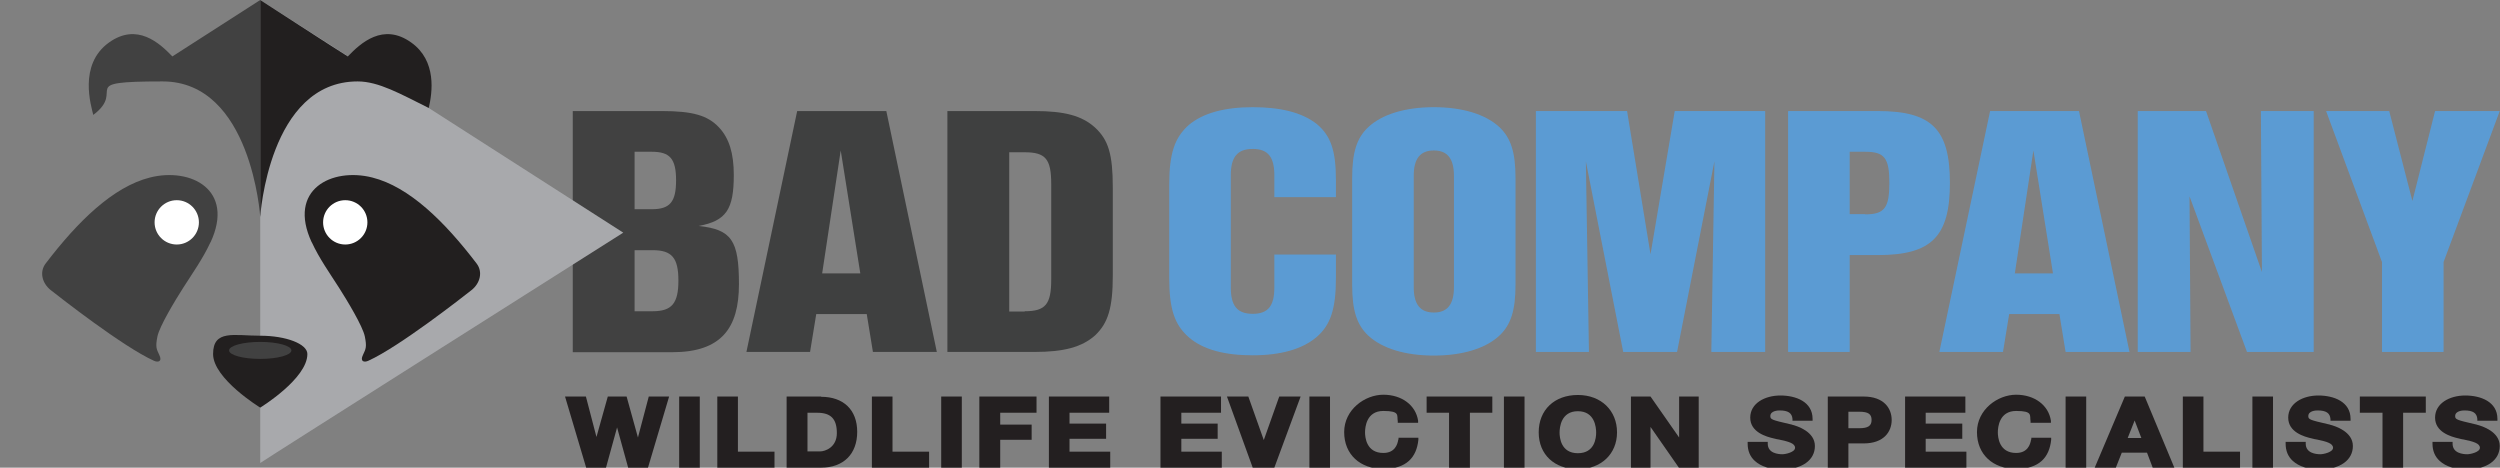 <?xml version="1.0" encoding="UTF-8"?>
<svg id="Layer_1" data-name="Layer 1" xmlns="http://www.w3.org/2000/svg" version="1.1" viewBox="0 0 970.3 181.5">
  <rect x="0" y="0" width="970.3" height="181.5" fill="#808080" stroke="none"/>
  <defs>
    <style>
      .cls-1 {
        fill: #231f20;
      }

      .cls-1, .cls-2, .cls-3, .cls-4, .cls-5, .cls-6, .cls-7 {
        stroke-width: 0px;
      }

      .cls-2 {
        fill: #414141;
      }

      .cls-3 {
        fill: #221f1f;
      }

      .cls-4 {
        fill: #3f4040;
      }

      .cls-5 {
        fill: #a8a9ac;
      }

      .cls-6 {
        fill: #5b9bd3;
      }

      .cls-7 {
        fill: #fff;
      }
    </style>
  </defs>
  <g>
    <polygon class="cls-1" points="247.6 169.8 243.2 153.9 235.9 153.9 231.5 169.6 227.4 153.9 219.3 153.9 227.5 181.5 235.2 181.5 239.5 165.9 243.8 181.5 251.5 181.5 259.7 153.9 251.8 153.9 247.6 169.8"/>
    <rect class="cls-1" x="263.6" y="153.9" width="8" height="27.6"/>
    <polygon class="cls-1" points="286.4 153.9 278.4 153.9 278.4 181.5 300.6 181.5 300.6 175.3 286.4 175.3 286.4 153.9"/>
    <path class="cls-1" d="M318.7,153.9h-13.4v27.6h13.4c8.7,0,14-5.3,14-13.9s-5.4-13.6-14-13.6ZM313.4,160.2h3.8c5.3,0,7.6,2.4,7.6,7.9s-4.5,7.1-6.5,7.1h-4.9v-15Z"/>
    <polygon class="cls-1" points="346.4 153.9 338.4 153.9 338.4 181.5 360.6 181.5 360.6 175.3 346.4 175.3 346.4 153.9"/>
    <rect class="cls-1" x="365.3" y="153.9" width="8" height="27.6"/>
    <polygon class="cls-1" points="380.1 181.5 388.2 181.5 388.2 170.7 400.4 170.7 400.4 164.8 388.2 164.8 388.2 160.2 402.3 160.2 402.3 153.9 380.1 153.9 380.1 181.5"/>
    <polygon class="cls-1" points="415.1 170.3 429.3 170.3 429.3 164.4 415.1 164.4 415.1 160.2 430.5 160.2 430.5 153.9 407.1 153.9 407.1 181.5 430.9 181.5 430.9 175.3 415.1 175.3 415.1 170.3"/>
    <polygon class="cls-1" points="458.5 170.3 472.6 170.3 472.6 164.4 458.5 164.4 458.5 160.2 473.9 160.2 473.9 153.9 450.4 153.9 450.4 181.5 474.2 181.5 474.2 175.3 458.5 175.3 458.5 170.3"/>
    <polygon class="cls-1" points="490.5 170.8 484.5 153.9 476.2 153.9 486.2 181.5 494.6 181.5 504.8 153.9 496.5 153.9 490.5 170.8"/>
    <rect class="cls-1" x="508.2" y="153.9" width="8" height="27.6"/>
    <path class="cls-1" d="M542.7,170.6c-.3,2-1.4,5.2-5.8,5.2-6.6,0-7.1-6.1-7.1-8s.5-8.3,7.1-8.3,5.2,1.7,5.6,4v.6h7.9v-.8c-.9-6-6.3-10.1-13.5-10.1s-15.2,5.8-15.2,14.5,6.2,14.3,15.2,14.3,12.9-4.5,13.6-11.3v-.8c0,0-7.7,0-7.7,0v.6Z"/>
    <polygon class="cls-1" points="553.7 160.2 562.4 160.2 562.4 181.5 570.5 181.5 570.5 160.2 579.2 160.2 579.2 153.9 553.7 153.9 553.7 160.2"/>
    <rect class="cls-1" x="583.7" y="153.9" width="8" height="27.6"/>
    <path class="cls-1" d="M612.4,153.3c-9.1,0-15.2,5.8-15.2,14.5s6.2,14.3,15.2,14.3,15.2-5.9,15.2-14.3-6.1-14.5-15.2-14.5ZM612.4,175.9c-6.6,0-7.1-6.1-7.1-8s.5-8.3,7.1-8.3,7.1,6.3,7.1,8.3-.5,8-7.1,8Z"/>
    <polygon class="cls-1" points="651.7 169.8 640.6 153.9 633 153.9 633 181.5 640.6 181.5 640.6 165.7 651.6 181.5 659.3 181.5 659.3 153.9 651.7 153.9 651.7 169.8"/>
    <path class="cls-1" d="M695.5,164.8l-.9-.2c-6.9-1.6-7.5-1.8-7.5-3.1,0-2.1,3-2.2,3.6-2.2,3.3,0,4.8,1,5,3.3v.7h7.8v-.7c0-6.7-6.5-9.1-12.5-9.1s-11.7,3-11.7,8.6,6.1,7.4,9.3,8.1c.6.2,1.3.3,1.9.4,3.8.8,6.2,1.5,6.2,3.2s-3.7,2.5-4.9,2.5c-1.7,0-5.7-.4-5.7-4.1v-.7h-7.8v.7c0,2.7.9,5,2.8,6.7,2.4,2.2,6.1,3.3,10.4,3.3,7.9,0,12.9-3.6,12.9-9.1s-6.6-7.7-9-8.3Z"/>
    <path class="cls-1" d="M723.4,153.9h-14v27.6h8v-9.4h5.9c8,0,10.9-4.7,10.9-9.1s-2.9-9.1-10.9-9.1ZM717.4,159.8h4.2c3.5,0,4.8.9,4.8,3.2s-1.4,3.2-4.8,3.2h-4.2v-6.4Z"/>
    <polygon class="cls-1" points="747.4 170.3 761.6 170.3 761.6 164.4 747.4 164.4 747.4 160.2 762.8 160.2 762.8 153.9 739.4 153.9 739.4 181.5 763.2 181.5 763.2 175.3 747.4 175.3 747.4 170.3"/>
    <path class="cls-1" d="M788.3,170.6c-.3,2-1.4,5.2-5.8,5.2-6.6,0-7.1-6.1-7.1-8s.5-8.3,7.1-8.3,5.2,1.7,5.6,4v.6h7.9v-.8c-.9-6-6.3-10.1-13.5-10.1s-15.2,5.8-15.2,14.5,6.2,14.3,15.2,14.3,12.9-4.5,13.6-11.3v-.8c0,0-7.7,0-7.7,0v.6Z"/>
    <rect class="cls-1" x="801.7" y="153.9" width="8" height="27.6"/>
    <path class="cls-1" d="M824.7,153.9l-11.7,27.6h8.2l2.3-5.8h9.8l2.2,5.8h8.4l-11.5-27.6h-7.7ZM825.8,170l2.7-6.8,2.6,6.8h-5.3Z"/>
    <polygon class="cls-1" points="855.2 153.9 847.2 153.9 847.2 181.5 869.4 181.5 869.4 175.3 855.2 175.3 855.2 153.9"/>
    <rect class="cls-1" x="874.2" y="153.9" width="8" height="27.6"/>
    <path class="cls-1" d="M904.3,164.8l-.9-.2c-6.9-1.6-7.5-1.8-7.5-3.1,0-2.1,3-2.2,3.6-2.2,3.3,0,4.8,1,5,3.3v.7h7.8v-.7c0-6.7-6.5-9.1-12.5-9.1s-11.7,3-11.7,8.6,6.1,7.4,9.3,8.1c.6.2,1.3.3,1.9.4,3.8.8,6.2,1.5,6.2,3.2s-3.7,2.5-4.9,2.5c-1.7,0-5.7-.4-5.7-4.1v-.7h-7.8v.7c0,2.7.9,5,2.8,6.7,2.4,2.2,6.1,3.3,10.4,3.3,7.9,0,12.9-3.6,12.9-9.1s-6.6-7.7-9-8.3Z"/>
    <polygon class="cls-1" points="915.9 160.2 924.7 160.2 924.7 181.5 932.7 181.5 932.7 160.2 941.5 160.2 941.5 153.9 915.9 153.9 915.9 160.2"/>
    <path class="cls-1" d="M961.3,164.8l-.9-.2c-6.9-1.6-7.5-1.8-7.5-3.1,0-2.1,3-2.2,3.6-2.2,3.3,0,4.8,1,5,3.3v.7h7.8v-.7c0-6.7-6.5-9.1-12.5-9.1s-11.7,3-11.7,8.6,6.1,7.4,9.3,8.1c.6.2,1.3.3,1.9.4,3.8.8,6.2,1.5,6.2,3.2s-3.7,2.5-4.9,2.5c-1.7,0-5.7-.4-5.7-4.1v-.7h-7.8v.7c0,2.7.9,5,2.8,6.7,2.4,2.2,6.1,3.3,10.4,3.3,7.9,0,12.9-3.6,12.9-9.1s-6.6-7.7-9-8.3Z"/>
  </g>
  <g>
    <path class="cls-2" d="M222.3,43.1h34.5c12.1,0,17.9,1.7,22.3,6.4,3.9,4.2,5.7,10,5.7,18.4,0,13.5-3,17.8-13.6,19.8,12.7,1.4,15.6,5.5,15.6,22.6s-6.9,26.4-25.9,26.4h-38.6V43.1ZM253,81.2c7,0,9.4-2.8,9.4-11.2s-2.4-11.1-9.4-11.1h-6.7v22.3h6.7ZM253.3,120.8c7.5,0,10-3.1,10-11.9s-2.5-11.8-10-11.8h-7v23.7h7Z"/>
    <path class="cls-4" d="M316.8,121.9l-2.4,14.7h-24.7l19.7-93.5h34.6l19.6,93.5h-24.8l-2.4-14.7h-19.6ZM326.3,58.4l-7.2,47.7h14.8l-7.6-47.7Z"/>
    <path class="cls-4" d="M367.7,43.1h33.8c11.7,0,18.4,1.8,23.5,6.4,5.2,4.8,6.9,10.4,6.9,23.3v34.1c0,12.5-1.8,18.5-6.9,23.3-5.1,4.5-12,6.4-23.5,6.4h-33.8V43.1ZM397.7,120.8c8.1,0,10.3-2.7,10.3-12.3v-37.1c0-9.7-2.2-12.3-10.3-12.3h-6v61.8h6Z"/>
    <path class="cls-6" d="M494.6,76.6v-8.6c0-7.1-2.5-10.2-8.4-10.2s-8.5,3.1-8.5,10.2v43.6c0,7.1,2.5,10.2,8.5,10.2s8.4-3.1,8.4-10.2v-12.8h23.9v9c0,12.2-2.1,18.4-7.6,23.1-5.5,4.6-13.8,7-24.7,7s-19.3-2.2-24.8-7c-5.5-4.8-7.6-10.9-7.6-23.1v-36c0-12.3,2.1-18.4,7.6-23.3,5.5-4.6,13.8-6.9,24.8-6.9s19.1,2.1,24.7,6.4c5.5,4.5,7.6,10.2,7.6,21.9v6.6h-23.9Z"/>
    <path class="cls-6" d="M588.2,110.5c0,10-1.8,15.6-6.3,19.8-5.4,5-14.4,7.7-25.4,7.7s-20-2.7-25.4-7.7c-4.5-4.2-6.3-9.8-6.3-19.8v-41.4c0-10,1.8-15.6,6.3-19.8,5.4-5,14.4-7.7,25.4-7.7s20,2.7,25.4,7.7c4.5,4.2,6.3,9.8,6.3,19.8v41.4ZM548.7,111.5c0,6.6,2.5,9.8,7.8,9.8s7.8-3.2,7.8-9.8v-43.3c0-6.6-2.5-9.8-7.8-9.8s-7.8,3.2-7.8,9.8v43.3Z"/>
    <path class="cls-6" d="M630,136.6l-14.5-74,1.2,74h-20.6V43.1h35.4l9.1,55.6,9.4-55.6h35.1v93.5h-20.9l1.2-74-14.5,74h-20.9Z"/>
    <path class="cls-6" d="M717.9,136.6h-23.9V43.1h34.8c20.9,0,28,7,28,27.9s-7.2,28-28,28h-10.9v37.6ZM723.9,83.2c7.5,0,9.4-2.5,9.4-12.2s-1.9-12.1-9.4-12.1h-6v24.2h6Z"/>
    <path class="cls-6" d="M779.8,121.9l-2.4,14.7h-24.7l19.7-93.5h34.5l19.6,93.5h-24.8l-2.4-14.7h-19.6ZM789.2,58.4l-7.2,47.7h14.8l-7.6-47.7Z"/>
    <path class="cls-6" d="M872.1,136.6l-22.3-60.4.4,60.4h-20.5V43.1h26.5l21.7,62.5-.4-62.5h20.5v93.5h-25.9Z"/>
    <path class="cls-6" d="M948.4,136.6h-23.9v-34.9l-21.7-58.6h24.5l9,34.9,8.8-34.9h25.1l-21.8,58.6v34.9Z"/>
  </g>
  <g>
    <path class="cls-5" d="M101,179.7c0-.2,140.9-89.4,140.9-89.4L101,0v179.7Z"/>
    <path class="cls-2" d="M81.7,94c-2.9,6.3-6.9,11.9-10.6,17.7-3,4.7-9.2,14.9-10,18.9s-.4,4.8.7,7.1c1.3,2.6-.4,3.1-2.1,2.3-12.1-5.5-36.7-24.8-40-27.4s-4.5-7-2-10.3c12.5-16.4,26.2-29.8,40.5-33.4,15.7-4,33.1,4.6,23.5,25.2Z"/>
    <circle class="cls-7" cx="68.6" cy="86.3" r="8.6"/>
    <path class="cls-3" d="M121,94c2.9,6.3,6.9,11.9,10.6,17.7,3,4.7,9.2,14.9,10,18.9s.4,4.8-.7,7.1c-1.3,2.6.4,3.1,2.1,2.3,12.1-5.5,36.7-24.8,40-27.4s4.5-7,2-10.3c-12.5-16.4-26.2-29.8-40.5-33.4-15.7-4-33.1,4.6-23.5,25.2Z"/>
    <circle class="cls-7" cx="134" cy="86.3" r="8.6"/>
    <path class="cls-3" d="M119.3,137.4c0,9.6-18.3,20.8-18.3,20.8,0,0-18.3-11.2-18.3-20.8s8.2-7.1,18.3-7.1,18.3,3.2,18.3,7.1Z"/>
    <ellipse class="cls-2" cx="101" cy="136" rx="12.1" ry="3.3"/>
    <path class="cls-2" d="M101,84.2s-3.4-52.6-37.9-52.6-13.7,3.1-26.9,13c-.8-3.4-5.9-19.5,6.1-28.1,10.9-7.8,19.6.2,24.6,5.4C70.7,19.5,101,0,101,0v84.2Z"/>
    <path class="cls-3" d="M101,84.2s3.3-52.6,37.8-52.6c8.2,0,16.7,4.9,27.6,10.3,1.4-5.9,3.2-18.3-6.8-25.4-10.9-7.8-19.6.2-24.6,5.4C131.1,19.5,101,0,101,0v84.2Z"/>
  </g>
</svg>